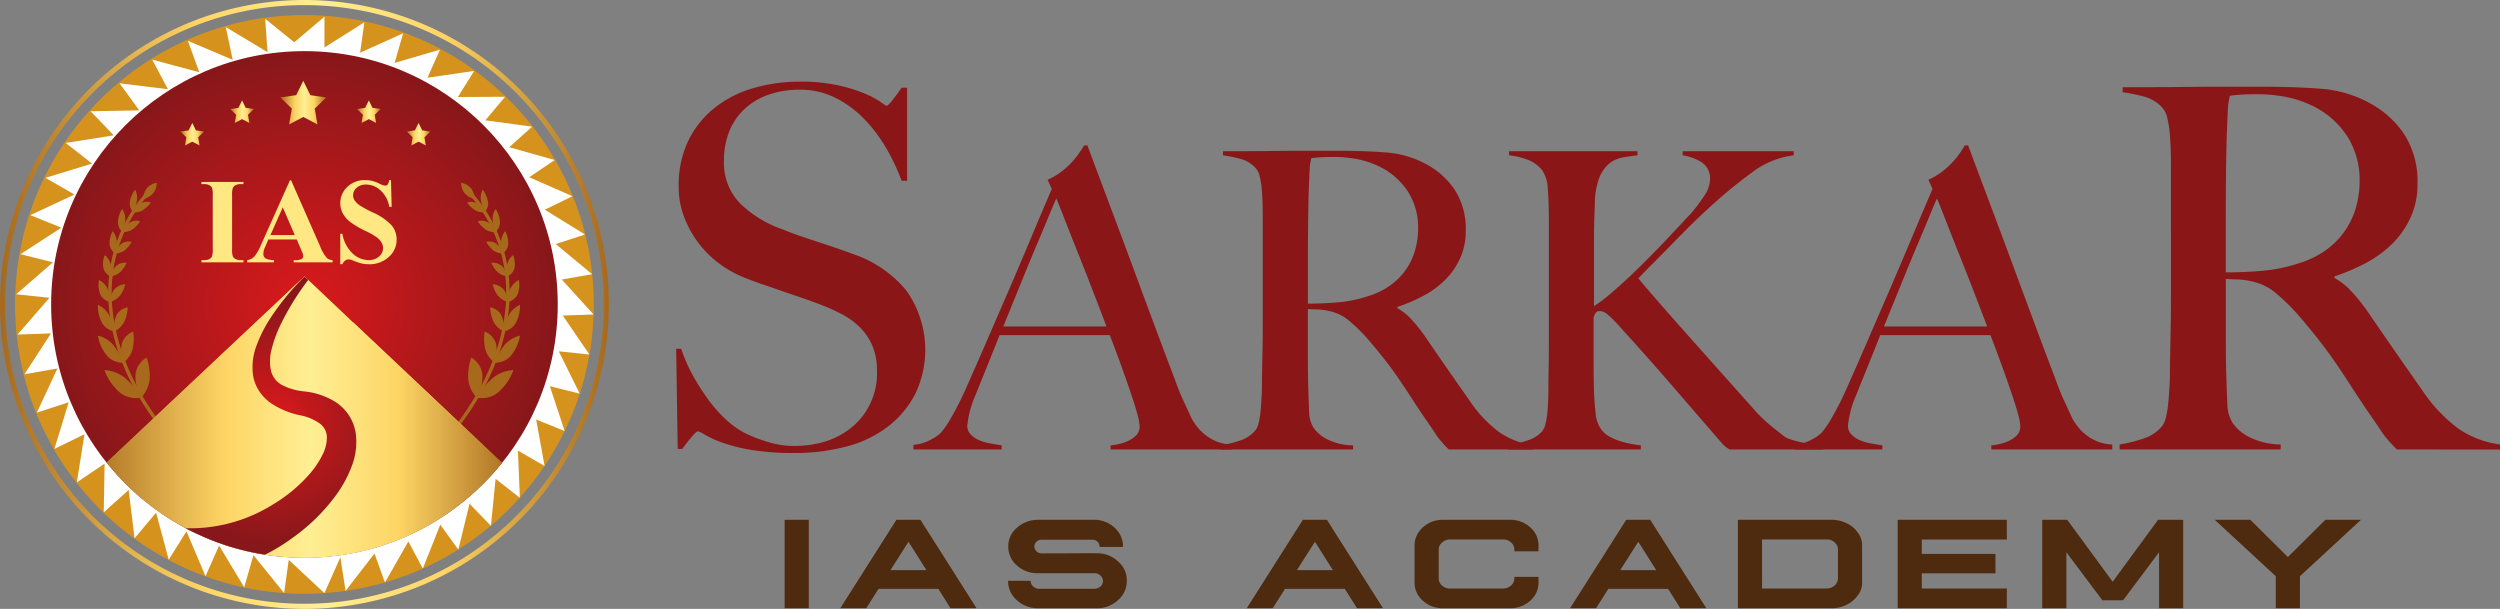 <svg xmlns="http://www.w3.org/2000/svg" xmlns:xlink="http://www.w3.org/1999/xlink" width="490.063" height="119.354" viewBox="0 0 490.063 119.354"><rect x="0" y="0" width="490.063" height="119.354" fill="#808080" stroke="none"/><defs><style>.a{fill:none;}.b{fill:#8b1618;}.c{fill:#4e2a0e;}.d{fill:#d5931d;}.e{fill:url(#a);}.f{fill:#fff;}.g{fill:url(#b);}.h{fill:url(#c);}.i{fill:url(#d);}.j{fill:url(#e);}.k{fill:url(#f);}.l{fill:url(#g);}.m{fill:url(#h);}.n{fill:url(#i);}.o{fill:url(#j);}.p{fill:url(#k);}.q{fill:url(#l);}.r{fill:url(#m);}.s{fill:url(#n);}.t{fill:url(#o);}.u{fill:url(#p);}.v{fill:url(#q);}.w{fill:url(#r);}.x{fill:url(#s);}.y{fill:url(#t);}.z{fill:url(#u);}.aa{fill:url(#v);}.ab{fill:url(#w);}.ac{fill:url(#x);}.ad{fill:url(#y);}.ae{fill:url(#z);}.af{fill:url(#aa);}.ag{fill:url(#ab);}.ah{fill:url(#ac);}.ai{fill:url(#ad);}.aj{fill:url(#ae);}.ak{fill:url(#af);}.al{fill:url(#ag);}.am{fill:url(#ah);}.an{fill:url(#ai);}.ao{fill:url(#aj);}.ap{fill:url(#ak);}.aq{fill:url(#al);}.ar{clip-path:url(#am);}.as{fill:url(#aq);}.at{fill:#ffe782;}</style><linearGradient id="a" y1="0.5" x2="1" y2="0.5" gradientUnits="objectBoundingBox"><stop offset="0" stop-color="#a76a1d"/><stop offset="0.222" stop-color="#e4b550"/><stop offset="0.328" stop-color="#fed565"/><stop offset="0.524" stop-color="#ffef93"/><stop offset="0.73" stop-color="#fed565"/><stop offset="1" stop-color="#a76a1d"/></linearGradient><radialGradient id="b" cx="0.5" cy="0.5" r="0.5" gradientUnits="objectBoundingBox"><stop offset="0" stop-color="#da191c"/><stop offset="1" stop-color="#87171a"/></radialGradient><linearGradient id="c" x1="-180.996" y1="2.012" x2="-179.09" y2="1.687" xlink:href="#a"/><linearGradient id="d" x1="-922.277" y1="64.067" x2="-921.123" y2="64.067" xlink:href="#a"/><linearGradient id="e" x1="-715.754" y1="148.1" x2="-714.655" y2="148.1" xlink:href="#a"/><linearGradient id="f" x1="-1704.863" y1="69.071" x2="-1703.594" y2="69.071" xlink:href="#a"/><linearGradient id="g" x1="-700.627" y1="70.427" x2="-699.561" y2="70.427" xlink:href="#a"/><linearGradient id="h" x1="-1666.453" y1="35.022" x2="-1665.385" y2="35.022" xlink:href="#a"/><linearGradient id="i" x1="-723.974" y1="12.57" x2="-722.966" y2="12.57" xlink:href="#a"/><linearGradient id="j" x1="-1646.767" y1="6.95" x2="-1645.767" y2="6.95" xlink:href="#a"/><linearGradient id="k" x1="-708.177" y1="1.018" x2="-707.283" y2="1.018" xlink:href="#a"/><linearGradient id="l" x1="-1366.22" y1="0.841" x2="-1365.255" y2="0.841" xlink:href="#a"/><linearGradient id="m" x1="-747.393" y1="0.777" x2="-746.521" y2="0.777" xlink:href="#a"/><linearGradient id="n" x1="-960.468" y1="0.732" x2="-959.481" y2="0.732" xlink:href="#a"/><linearGradient id="o" x1="-774.508" y1="60.539" x2="-773.65" y2="60.539" xlink:href="#a"/><linearGradient id="p" x1="-638.491" y1="54.98" x2="-637.868" y2="54.98" xlink:href="#a"/><linearGradient id="q" x1="-857.771" y1="75.032" x2="-856.676" y2="75.032" xlink:href="#a"/><linearGradient id="r" x1="-428.698" y1="86.248" x2="-428.215" y2="86.248" xlink:href="#a"/><linearGradient id="s" x1="-765.226" y1="79.022" x2="-764.035" y2="79.022" xlink:href="#a"/><linearGradient id="t" x1="-299.805" y1="112.81" x2="-299.393" y2="112.81" xlink:href="#a"/><linearGradient id="u" x1="-115.846" y1="1.095" x2="-113.941" y2="0.77" xlink:href="#a"/><linearGradient id="v" x1="-595.773" y1="24.062" x2="-594.62" y2="24.062" xlink:href="#a"/><linearGradient id="w" x1="-473.009" y1="42.115" x2="-471.91" y2="42.115" xlink:href="#a"/><linearGradient id="x" x1="-1129.049" y1="19.787" x2="-1127.78" y2="19.787" xlink:href="#a"/><linearGradient id="y" x1="-453.506" y1="20.505" x2="-452.441" y2="20.505" xlink:href="#a"/><linearGradient id="z" x1="-1080.33" y1="10.349" x2="-1079.262" y2="10.349" xlink:href="#a"/><linearGradient id="aa" x1="-460.303" y1="7.836" x2="-459.295" y2="7.836" xlink:href="#a"/><linearGradient id="ab" x1="-1049.147" y1="4.418" x2="-1048.148" y2="4.418" xlink:href="#a"/><linearGradient id="ac" x1="-458.258" y1="5.288" x2="-457.365" y2="5.288" xlink:href="#a"/><linearGradient id="ad" x1="-886.536" y1="3.596" x2="-885.57" y2="3.596" xlink:href="#a"/><linearGradient id="ae" x1="-485.171" y1="4.086" x2="-484.299" y2="4.086" xlink:href="#a"/><linearGradient id="af" x1="-624.963" y1="3.411" x2="-623.976" y2="3.411" xlink:href="#a"/><linearGradient id="ag" x1="-549.745" y1="49.259" x2="-548.887" y2="49.259" xlink:href="#a"/><linearGradient id="ah" x1="-454.215" y1="44.741" x2="-453.592" y2="44.741" xlink:href="#a"/><linearGradient id="ai" x1="-625.925" y1="45.715" x2="-624.831" y2="45.715" xlink:href="#a"/><linearGradient id="aj" x1="-313.819" y1="52.461" x2="-313.337" y2="52.461" xlink:href="#a"/><linearGradient id="ak" x1="-575.429" y1="42.646" x2="-574.237" y2="42.646" xlink:href="#a"/><linearGradient id="al" x1="-226.179" y1="60.631" x2="-225.767" y2="60.631" xlink:href="#a"/><clipPath id="am"><circle class="a" cx="49.654" cy="49.654" r="49.654" transform="translate(371.291 197.731)"/></clipPath><radialGradient id="aq" cx="0.525" cy="0.476" r="0.429" gradientTransform="translate(-0.374 0.009) scale(1.712 0.984)" xlink:href="#b"/></defs><g transform="translate(-529.267 -3271.999)"><g transform="translate(459.629 2916.157)"><g transform="translate(-40 67)"><path class="b" d="M289.084,366a19.2,19.2,0,0,1-5.326,6.412,22.638,22.638,0,0,1-8.138,3.945,39.561,39.561,0,0,1-10.356,1.282,49.9,49.9,0,0,1-8.285-.591,32.9,32.9,0,0,1-5.721-1.431,20.448,20.448,0,0,1-3.4-1.528,4.415,4.415,0,0,0-1.43-.691q-.3,0-1.282,1.183t-1.776,2.268h-.888l-.295-19.628h.986a31.384,31.384,0,0,0,2.268,5.18,43.291,43.291,0,0,0,3.009,4.734,26.744,26.744,0,0,0,3.452,3.9,17.1,17.1,0,0,0,3.5,2.564,28.02,28.02,0,0,0,4.438,1.775,17.365,17.365,0,0,0,5.327.888q7.3,0,11.835-3.995a13.662,13.662,0,0,0,4.538-10.8,12.191,12.191,0,0,0-.888-4.833,11.4,11.4,0,0,0-2.416-3.6,14.739,14.739,0,0,0-3.6-2.614,39.211,39.211,0,0,0-4.438-1.972q-2.367-.889-4.143-1.48t-3.3-1.135q-1.53-.54-3.156-1.084t-3.9-1.431a21.3,21.3,0,0,1-4.932-2.712,20.08,20.08,0,0,1-4.143-4.044,20.528,20.528,0,0,1-2.86-5.129,16.388,16.388,0,0,1-1.085-5.968,20.1,20.1,0,0,1,1.945-9.173,18.767,18.767,0,0,1,5.227-6.411,22.107,22.107,0,0,1,7.573-3.8,32.522,32.522,0,0,1,9.026-1.233,33.679,33.679,0,0,1,7.594.74,30.412,30.412,0,0,1,5.179,1.627,17.767,17.767,0,0,1,3.057,1.628,6.78,6.78,0,0,0,1.135.739q.3,0,1.233-1.183t1.725-2.367h1.086v18.247h-1.086a39.8,39.8,0,0,0-3.057-6.461,29.242,29.242,0,0,0-4.34-5.721,20.976,20.976,0,0,0-5.622-4.1,15.456,15.456,0,0,0-7-1.578,18.455,18.455,0,0,0-5.77.887,13.4,13.4,0,0,0-4.735,2.664,12.212,12.212,0,0,0-3.156,4.39,14.84,14.84,0,0,0-1.134,5.966,11.348,11.348,0,0,0,3.148,8.385,22.387,22.387,0,0,0,8.167,5.03q1.965.791,3.688,1.381t3.395,1.134q1.671.543,3.394,1.134t3.592,1.282a22.907,22.907,0,0,1,10.38,7.151A20.066,20.066,0,0,1,289.084,366Z"/><path class="b" d="M327.346,376.951v-.812a9.305,9.305,0,0,0,1.178-.162,9.723,9.723,0,0,0,1.949-.568,5.629,5.629,0,0,0,1.786-1.137,2.464,2.464,0,0,0,.772-1.869,10.742,10.742,0,0,0-.447-2.4q-.447-1.663-1.259-4.06t-1.868-5.319q-1.056-2.924-2.274-6.092h-21.6q-1.218,3.088-2.355,5.888t-2.274,5.645a20.529,20.529,0,0,0-1.706,6.173,2.44,2.44,0,0,0,.65,1.745,4.981,4.981,0,0,0,1.665,1.137,9.19,9.19,0,0,0,2.193.649q1.176.2,2.233.366v.812h-17.3v-.893a9.013,9.013,0,0,0,3.614-1.137,8.051,8.051,0,0,0,1.746-1.218,17.63,17.63,0,0,0,1.868-2.681,58.926,58.926,0,0,0,3.167-6.252q1.7-3.817,3.817-8.69t4.345-10.029q2.232-5.157,4.426-10.395t4.142-9.787L315,324.082a13.259,13.259,0,0,0,2.639-1.542,15.577,15.577,0,0,0,2.071-1.869,16.674,16.674,0,0,0,1.5-1.867c.407-.6.717-1.084.935-1.462h.649q2.516,6.741,4.791,12.791t4.345,11.653q2.072,5.6,4.02,10.842t3.9,10.355q.893,2.518,1.664,4.183l1.747,3.775a10.736,10.736,0,0,0,.731,1.138,10.215,10.215,0,0,0,1.5,1.664,9.2,9.2,0,0,0,2.314,1.5,8.4,8.4,0,0,0,3.249.731v.974Zm-10.639-49.214q-.486,1.055-1.421,3.329t-2.315,5.522q-1.382,3.25-3.045,7.35t-3.614,8.894h20.222q-1.383-3.656-2.8-7.31T320.97,338.5q-1.34-3.369-2.435-6.172T316.707,327.737Z"/><path class="b" d="M393.635,376.951q-.732-.73-1.056-1.1t-.731-.854a15.563,15.563,0,0,1-1.015-1.421q-.609-.933-1.909-2.8-1.544-2.274-2.72-4.1t-2.4-3.614q-1.218-1.787-2.64-3.614t-3.37-4.1a33.478,33.478,0,0,0-3.532-3.492,8.774,8.774,0,0,0-4.02-2.031,12.569,12.569,0,0,0-2.355-.324q-.732,0-1.868-.081v9.18q0,3.9.081,6.577.08,2.6.162,4.468a5.917,5.917,0,0,0,.893,3.085,7.134,7.134,0,0,0,2.518,2.152,11.42,11.42,0,0,0,5.2,1.259v.812H348.887v-.812a22.626,22.626,0,0,0,3.9-.974,6.329,6.329,0,0,0,2.923-1.949,3.7,3.7,0,0,0,.651-1.462,15.434,15.434,0,0,0,.365-2.193q.121-1.217.2-2.6c.053-.919.081-1.814.081-2.68q0-1.136.041-3.085t.081-4.265q.041-2.313.04-4.751V331.635q0-1.461-.04-2.965t-.163-2.841a15.171,15.171,0,0,0-.406-2.437,3.458,3.458,0,0,0-.771-1.584,6.1,6.1,0,0,0-2.721-1.745,27.232,27.232,0,0,0-3.7-.772v-.812H352.7q2.762,0,6.254-.041t6.984-.041h5.685q5.44,0,9.664.326A19.326,19.326,0,0,1,389,320.915a15.631,15.631,0,0,1,5.765,5.075,14,14,0,0,1,2.194,8.082,12.828,12.828,0,0,1-1.1,5.4,14.375,14.375,0,0,1-2.923,4.222,17.848,17.848,0,0,1-4.264,3.128,32.926,32.926,0,0,1-5.117,2.192v.244a10.44,10.44,0,0,1,2.68,2.112,29.533,29.533,0,0,1,2.518,3.085q2.111,3.089,4.589,6.66t4.425,6.334a24.87,24.87,0,0,0,5.848,6.172,15.654,15.654,0,0,0,6.659,2.518v.812Zm-8.04-50.6a14,14,0,0,0-5.929-5.034,17.711,17.711,0,0,0-4.1-1.3,24.252,24.252,0,0,0-4.508-.406q-1.7,0-2.761.081t-1.624.163c-.054.325-.109.608-.162.852a6.492,6.492,0,0,0-.122.934c-.028.379-.055.908-.081,1.584s-.069,1.638-.122,2.882q-.081,2.844-.122,6.416t-.04,6.9v8.934q3.328,0,6.213-.284A25.364,25.364,0,0,0,377.8,346.9a14.919,14.919,0,0,0,4.467-2.193,12.762,12.762,0,0,0,3.046-3.127,13,13,0,0,0,1.746-3.775,15.631,15.631,0,0,0,.568-4.224,13.117,13.117,0,0,0-2.027-7.225Z"/><path class="b" d="M448.735,376.951a5.693,5.693,0,0,1-.731-.446,5.038,5.038,0,0,1-.893-.852q-5.2-6.011-9.867-11.411t-9.7-10.924a26.4,26.4,0,0,0-2.883-2.923,2.4,2.4,0,0,0-1.34-.569,1,1,0,0,0-.852.285,4.293,4.293,0,0,0-.447.933v8.041q0,3.736.081,6.415.078,2.357.325,4.387a6.224,6.224,0,0,0,1.056,3.085,4.779,4.779,0,0,0,1.542,1.381,10.6,10.6,0,0,0,2.111.934,17.975,17.975,0,0,0,2.233.569c.732.134,1.367.231,1.91.283v.812H405.206v-.812a22.614,22.614,0,0,0,3.9-.974,6.419,6.419,0,0,0,2.843-1.786,3.7,3.7,0,0,0,.649-1.462,15.29,15.29,0,0,0,.366-2.235q.12-1.256.163-2.679t.039-2.721q0-1.136.042-3.085t.039-4.224V331.635q0-3.087-.2-5.684a7.039,7.039,0,0,0-1.1-3.736,6.813,6.813,0,0,0-2.762-2.03,14.5,14.5,0,0,0-3.736-.894v-.812h25.175v.812c-1.029.11-2.03.257-3,.447a5.763,5.763,0,0,0-2.6,1.218,6.985,6.985,0,0,0-1.908,2.8,15.2,15.2,0,0,0-.853,5.279q-.081,1.869-.122,3.492t-.04,3.736v12.588a32.286,32.286,0,0,0,3.939-3.045q2.475-2.152,5.2-4.832t5.4-5.524q2.679-2.841,4.629-4.953a31,31,0,0,0,2.476-3.329,5.847,5.847,0,0,0,1.1-3.087,3.769,3.769,0,0,0-1.623-3.411,9.418,9.418,0,0,0-3.736-1.38v-.812h21.765v.812a17.072,17.072,0,0,0-8.365,3.492,97.249,97.249,0,0,0-8.609,7.146q-1.7,1.544-3.492,3.33t-3.532,3.573q-1.747,1.789-3.411,3.453T430.8,343.41q.648.811,3,3.533t5.6,6.374q3.248,3.657,6.943,7.8t7.106,7.959a20.546,20.546,0,0,0,1.869,1.948q1.055.977,2.03,1.747t1.706,1.34a4.481,4.481,0,0,0,.974.649,20.789,20.789,0,0,0,2.882.813,28.108,28.108,0,0,0,4.1.568v.812Z"/><path class="b" d="M499.98,376.951v-.812a9.317,9.317,0,0,0,1.177-.162,9.7,9.7,0,0,0,1.949-.568,5.635,5.635,0,0,0,1.787-1.137,2.463,2.463,0,0,0,.771-1.869,10.683,10.683,0,0,0-.447-2.4q-.445-1.663-1.259-4.06t-1.867-5.319q-1.058-2.924-2.274-6.092h-21.6q-1.216,3.088-2.355,5.888t-2.274,5.645a20.508,20.508,0,0,0-1.7,6.173,2.439,2.439,0,0,0,.649,1.745,4.981,4.981,0,0,0,1.665,1.137,9.191,9.191,0,0,0,2.193.649q1.176.2,2.233.366v.812h-17.3v-.893a9.007,9.007,0,0,0,3.614-1.137,8.071,8.071,0,0,0,1.747-1.218,17.654,17.654,0,0,0,1.867-2.681,59.093,59.093,0,0,0,3.168-6.252q1.706-3.817,3.816-8.69t4.346-10.029q2.233-5.157,4.426-10.395t4.142-9.787l-.813-1.787a13.238,13.238,0,0,0,2.64-1.542,15.5,15.5,0,0,0,2.07-1.869,16.457,16.457,0,0,0,1.5-1.867q.607-.894.934-1.462h.65q2.516,6.741,4.792,12.791t4.344,11.653q2.072,5.6,4.021,10.842t3.9,10.355q.894,2.518,1.665,4.183t1.746,3.775a10.929,10.929,0,0,0,.731,1.138,10.269,10.269,0,0,0,1.5,1.664,9.211,9.211,0,0,0,2.316,1.5,8.385,8.385,0,0,0,3.248.731v.974Zm-10.639-49.214q-.488,1.055-1.421,3.329t-2.315,5.522q-1.383,3.25-3.045,7.35l-3.614,8.894h20.222q-1.383-3.656-2.8-7.31T493.6,338.5q-1.34-3.369-2.436-6.172T489.341,327.737Z"/><path class="b" d="M579.487,376.951q-.89-.887-1.283-1.331t-.888-1.036a19.015,19.015,0,0,1-1.232-1.726q-.739-1.133-2.318-3.4-1.876-2.762-3.3-4.981t-2.909-4.39q-1.48-2.169-3.206-4.389t-4.093-4.981a40.637,40.637,0,0,0-4.29-4.242,10.649,10.649,0,0,0-4.883-2.465,15.105,15.105,0,0,0-2.861-.394q-.887,0-2.269-.1V354.66q0,4.735.1,7.99.1,3.156.2,5.425a7.186,7.186,0,0,0,1.084,3.747,8.683,8.683,0,0,0,3.058,2.614,13.879,13.879,0,0,0,6.312,1.529v.986h-31.57v-.986a27.5,27.5,0,0,0,4.735-1.184,7.7,7.7,0,0,0,3.55-2.366,4.477,4.477,0,0,0,.79-1.776,18.943,18.943,0,0,0,.444-2.664q.145-1.478.246-3.156t.1-3.255q0-1.38.05-3.747t.1-5.179q.047-2.812.048-5.771V321.914q0-1.776-.048-3.6t-.2-3.452a18.54,18.54,0,0,0-.492-2.959,4.2,4.2,0,0,0-.938-1.923,7.414,7.414,0,0,0-3.3-2.121,33.5,33.5,0,0,0-4.488-.937v-.987h4.044q3.351,0,7.595-.048t8.483-.049h6.9q6.606,0,11.737.394a23.47,23.47,0,0,1,9.37,2.662,19,19,0,0,1,7,6.166,17.012,17.012,0,0,1,2.662,9.814,15.583,15.583,0,0,1-1.331,6.559,17.469,17.469,0,0,1-3.552,5.129,21.642,21.642,0,0,1-5.177,3.8,40.093,40.093,0,0,1-6.215,2.663v.3a12.669,12.669,0,0,1,3.256,2.565,36.381,36.381,0,0,1,3.058,3.747q2.562,3.752,5.572,8.089t5.376,7.693a30.182,30.182,0,0,0,7.1,7.5,19.034,19.034,0,0,0,8.087,3.057v.986ZM569.721,315.5a17.019,17.019,0,0,0-7.2-6.116,21.541,21.541,0,0,0-4.98-1.578,29.572,29.572,0,0,0-5.474-.494q-2.072,0-3.355.1t-1.972.2q-.1.591-.2,1.036a7.845,7.845,0,0,0-.149,1.134q-.048.691-.1,1.923t-.147,3.5q-.1,3.453-.149,7.792t-.05,8.383v10.851q4.045,0,7.546-.346a30.792,30.792,0,0,0,6.757-1.431,18.112,18.112,0,0,0,5.424-2.662,15.542,15.542,0,0,0,3.7-3.8,15.793,15.793,0,0,0,2.121-4.587,18.984,18.984,0,0,0,.69-5.129,15.916,15.916,0,0,0-2.462-8.776Z"/></g><g transform="translate(-43 68)"><path class="c" d="M271.177,389.74v17.327h-4.731V389.74Z"/><path class="c" d="M293.065,389.74l11,17.327h-5.1l-2.39-3.794H284.857l-2.416,3.794h-5.084l11-17.327Zm-5.881,9.865h7.057l-3.516-5.565Z"/><path class="c" d="M327.057,389.74a5.749,5.749,0,0,1,4.048,1.53,4.85,4.85,0,0,1,1.669,3.706v.075h-4.6c.025-.049.03-.075.013-.075a1.212,1.212,0,0,0-.43-.949,1.286,1.286,0,0,0-1.05-.379h-9.852a1.293,1.293,0,0,0-1.037.392,1.213,1.213,0,0,0-.418.936,1.3,1.3,0,0,0,.43.949,1.444,1.444,0,0,0,1.025.392q1.744,0,5.387-.013,3.643-.037,5.376,0a5.85,5.85,0,0,1,4.174,1.581,4.8,4.8,0,0,1,1.719,3.807,4.888,4.888,0,0,1-1.732,3.807,5.9,5.9,0,0,1-4.161,1.568H316.143a6.027,6.027,0,0,1-4.174-1.568,4.962,4.962,0,0,1-1.72-3.807h4.426v.025a1.426,1.426,0,0,0,.494,1.087,1.673,1.673,0,0,0,1.176.456h10.826a1.943,1.943,0,0,0,1.189-.443,1.431,1.431,0,0,0,.48-1.074,1.4,1.4,0,0,0-.493-1.088,1.669,1.669,0,0,0-1.176-.455H316a5.853,5.853,0,0,1-4.047-1.531,4.856,4.856,0,0,1-1.669-3.693,4.691,4.691,0,0,1,1.669-3.655A6.1,6.1,0,0,1,316,389.74Z"/><path class="c" d="M372.744,389.74l11,17.327h-5.1l-2.391-3.794H364.535l-2.415,3.794h-5.085l11-17.327Zm-5.882,9.865h7.057L370.4,394.04Z"/><path class="c" d="M408.658,389.74a5.64,5.64,0,0,1,3.946,1.479,4.624,4.624,0,0,1,1.619,3.58v1.113h-4.73v-.291a1.84,1.84,0,0,0-.645-1.442,2.046,2.046,0,0,0-1.581-.582H396.883a2.235,2.235,0,0,0-1.581.6,1.8,1.8,0,0,0-.645,1.429v5.565a1.9,1.9,0,0,0,.658,1.442,2.369,2.369,0,0,0,1.568.582h10.384a2.469,2.469,0,0,0,1.581-.6,1.9,1.9,0,0,0,.645-1.429v-.265h4.73v1.087a4.624,4.624,0,0,1-1.619,3.58,5.64,5.64,0,0,1-3.946,1.479H395.492a5.666,5.666,0,0,1-3.946-1.479,4.674,4.674,0,0,1-1.619-3.58V394.8a4.66,4.66,0,0,1,1.632-3.58,5.648,5.648,0,0,1,3.933-1.479Z"/><path class="c" d="M436.124,389.74l11,17.327h-5.1l-2.39-3.794H427.916l-2.416,3.794h-5.084l11-17.327Zm-5.881,9.865H437.3l-3.516-5.565Z"/><path class="c" d="M471.7,389.74a6.528,6.528,0,0,1,2.909.67,5.38,5.38,0,0,1,2.213,1.847,3.986,3.986,0,0,1,.835,2.542v7.209a3.948,3.948,0,0,1-.848,2.542,5.719,5.719,0,0,1-2.209,1.85,6.346,6.346,0,0,1-2.9.67H453.31V389.74Zm-13.659,13.47H470.7a2.464,2.464,0,0,0,1.58-.6,1.9,1.9,0,0,0,.646-1.429v-5.565a1.838,1.838,0,0,0-.646-1.442,2.043,2.043,0,0,0-1.58-.582H458.04Z"/><path class="c" d="M506.031,389.74v3.86h-16.67v2.833H503.8v3.794H489.361v2.986h16.67v3.857h-21.4V389.74Z"/><path class="c" d="M540.6,389.74v17.327h-4.73V396.089l-7.057,9.422h-4.06l-7.057-9.422v10.978h-4.731V389.74h4.908l8.9,12.142,8.9-12.142Z"/><path class="c" d="M553.766,389.74l7.348,7.3,7.348-7.3h6.981l-11.964,11.054v6.273h-4.73v-6.273L546.784,389.74Z"/></g></g><g transform="translate(11 0.292)"><g transform="translate(157 3084)"><circle class="d" cx="56.72" cy="56.72" r="56.72" transform="translate(364.225 190.664)"/><path class="e" d="M420.945,307.061a59.677,59.677,0,1,1,59.676-59.677A59.677,59.677,0,0,1,420.945,307.061Zm0-118.353a58.677,58.677,0,1,0,58.676,58.676,58.677,58.677,0,0,0-58.676-58.676Z"/><path class="f" d="M471.589,249.558l6.027-.21-6.23-6.847,5.939-1.047L470.2,235.54l5.735-1.863-7.876-4.865,5.42-2.643-8.476-3.721,5-3.372-8.911-2.506,4.481-4.035-9.173-1.241,3.876-4.619-9.257.048,3.2-5.114-9.16,1.336,2.453-5.509-8.885,2.6,1.662-5.8-8.437,3.809.839-5.972-7.825,4.946v-6.03L418.945,196l-5.694-4.612.458,6.549-8.188-4.921,1.365,6.421-8.793-3.734,2.245,6.169L391.11,199.4l3.082,5.8-9.482-1.165,3.859,5.311-9.552.166,4.56,4.722-9.436,1.493,5.173,4.042-9.136,2.792,5.685,3.282-8.659,4.036,6.087,2.459-8.013,5.2,6.37,1.588-7.211,6.267,6.529.686L364.7,253.29l6.561-.229-5.2,8.012,6.465-1.14-4.038,8.658,6.243-2.029-2.8,9.138,5.9-2.878-1.5,9.436,5.442-3.671-.168,9.552,4.879-4.393,1.163,9.482,4.22-5.029,2.472,9.228,3.479-5.567,3.732,8.794,2.67-6,4.919,8.189,1.809-6.31,6.011,7.425.914-6.5,6.986,6.516,3.127-7.02,1.022,6.584,5.661-7.324,2.062,5.667,4.587-8.041,2.831,5.324,3.423-8.6,3.544,4.879,2.193-8.994,4.189,4.338.92-9.211,4.752,3.713-.371-9.25,5.222,3.015-1.655-9.108,5.591,2.259-2.906-8.789,5.851,1.459-4.1-8.3,6,.63Z"/></g><circle class="g" cx="49.654" cy="49.654" r="49.654" transform="translate(528.291 3281.73)"/><g transform="translate(157 3084)"><path class="h" d="M395.182,274.7l.5-.442c-14.395-16.387-16.576-35.272-5.555-48.113l-.507-.436C378.371,238.815,380.554,258.045,395.182,274.7Z"/><path class="i" d="M390.065,224.6a3.541,3.541,0,0,0-.711,2.073,3.071,3.071,0,0,0,2.623-3.145A3.545,3.545,0,0,0,390.065,224.6Z"/><path class="j" d="M389.217,228.943a2.921,2.921,0,0,1-1.823.352,4.1,4.1,0,0,1,1.6-1.782,2.159,2.159,0,0,1,1.844-.076A6.359,6.359,0,0,1,389.217,228.943Z"/><path class="k" d="M386.7,227.474a2.309,2.309,0,0,0,.723,1.837,9.21,9.21,0,0,0,.7-2.4,3.372,3.372,0,0,0-.369-2.02,5.256,5.256,0,0,0-1.054,2.583Z"/><path class="l" d="M387.175,232.716a3.152,3.152,0,0,1-1.894.47,4.047,4.047,0,0,1,1.514-1.911,2.332,2.332,0,0,1,1.927-.177,6.07,6.07,0,0,1-1.547,1.618Z"/><path class="m" d="M384.381,231.368a2.44,2.44,0,0,0,.935,1.832,8.548,8.548,0,0,0,.5-2.487,3.438,3.438,0,0,0-.6-2.025,5.083,5.083,0,0,0-.835,2.68Z"/><path class="n" d="M385.676,236.8a3.2,3.2,0,0,1-1.851.586,3.87,3.87,0,0,1,1.342-1.96,2.36,2.36,0,0,1,1.9-.294,5.623,5.623,0,0,1-1.391,1.668Z"/><path class="o" d="M382.771,235.68a2.441,2.441,0,0,0,1.09,1.721,7.8,7.8,0,0,0,.284-2.452,3.373,3.373,0,0,0-.792-1.922,4.816,4.816,0,0,0-.582,2.653Z"/><path class="p" d="M384.84,241.038a3.733,3.733,0,0,1-1.9.854,3.815,3.815,0,0,1,1.162-2.115,2.756,2.756,0,0,1,1.986-.567,5.523,5.523,0,0,1-1.248,1.828Z"/><path class="q" d="M381.566,240.383a2.436,2.436,0,0,0,1.41,1.514,6.868,6.868,0,0,0-.043-2.434,3.223,3.223,0,0,0-1.133-1.746,4.438,4.438,0,0,0-.234,2.666Z"/><path class="r" d="M384.8,245.634a4.221,4.221,0,0,1-1.965,1.286,4.1,4.1,0,0,1,.865-2.517,3.146,3.146,0,0,1,2.107-.982,5.748,5.748,0,0,1-1.007,2.213Z"/><path class="s" d="M380.988,245.532a2.846,2.846,0,0,0,1.9,1.387,7.246,7.246,0,0,0-.556-2.64,3.711,3.711,0,0,0-1.649-1.682A4.79,4.79,0,0,0,380.988,245.532Z"/><path class="t" d="M385.6,250.842a4.32,4.32,0,0,1-1.935,1.829,5.521,5.521,0,0,1,.484-3.26,3.108,3.108,0,0,1,2.151-1.461,7.526,7.526,0,0,1-.7,2.892Z"/><path class="u" d="M381.349,251.123a3.4,3.4,0,0,0,2.366,1.541A10.712,10.712,0,0,0,382.6,249.4a4.776,4.776,0,0,0-2.145-1.939,6.973,6.973,0,0,0,.894,3.662Z"/><path class="v" d="M387.239,256.239a5.141,5.141,0,0,1-1.827,2.583,6.561,6.561,0,0,1-.2-3.91,3.7,3.7,0,0,1,2.164-2.205A8.927,8.927,0,0,1,387.239,256.239Z"/><path class="w" d="M382.355,257.559a4.045,4.045,0,0,0,3.115,1.243,12.684,12.684,0,0,0-2.059-3.54,5.671,5.671,0,0,0-2.952-1.759,8.3,8.3,0,0,0,1.9,4.056Z"/><path class="x" d="M390.6,262.113a6.353,6.353,0,0,1-1.661,3.542,8.112,8.112,0,0,1-1.092-4.718A4.57,4.57,0,0,1,390,257.783,11.021,11.021,0,0,1,390.6,262.113Z"/><path class="y" d="M384.941,264.783a4.989,4.989,0,0,0,4.063.834,15.675,15.675,0,0,0-3.278-3.86,7.012,7.012,0,0,0-3.976-1.5A10.26,10.26,0,0,0,384.941,264.783Z"/></g><g transform="translate(157 3084)"><path class="z" d="M448.469,274.7l-.5-.442c14.4-16.387,16.576-35.272,5.555-48.113l.507-.436C465.28,238.815,463.1,258.045,448.469,274.7Z"/><path class="aa" d="M453.587,224.6a3.55,3.55,0,0,1,.711,2.073,3.07,3.07,0,0,1-2.624-3.145,3.55,3.55,0,0,1,1.913,1.072Z"/><path class="ab" d="M454.435,228.943a2.92,2.92,0,0,0,1.823.352,4.106,4.106,0,0,0-1.6-1.782,2.156,2.156,0,0,0-1.843-.076,6.32,6.32,0,0,0,1.62,1.506Z"/><path class="ac" d="M456.948,227.474a2.309,2.309,0,0,1-.723,1.837,9.186,9.186,0,0,1-.7-2.4,3.377,3.377,0,0,1,.368-2.02,5.237,5.237,0,0,1,1.055,2.583Z"/><path class="ad" d="M456.477,232.716a3.15,3.15,0,0,0,1.893.47,4.04,4.04,0,0,0-1.514-1.911,2.332,2.332,0,0,0-1.927-.177,6.1,6.1,0,0,0,1.548,1.618Z"/><path class="ae" d="M459.27,231.368a2.44,2.44,0,0,1-.935,1.832,8.583,8.583,0,0,1-.5-2.487,3.447,3.447,0,0,1,.6-2.025A5.073,5.073,0,0,1,459.27,231.368Z"/><path class="af" d="M457.975,236.8a3.2,3.2,0,0,0,1.852.586,3.875,3.875,0,0,0-1.343-1.96,2.36,2.36,0,0,0-1.9-.294,5.623,5.623,0,0,0,1.391,1.668Z"/><path class="ag" d="M460.88,235.68a2.441,2.441,0,0,1-1.09,1.721,7.832,7.832,0,0,1-.284-2.452,3.37,3.37,0,0,1,.793-1.922,4.82,4.82,0,0,1,.581,2.653Z"/><path class="ah" d="M458.812,241.038a3.726,3.726,0,0,0,1.9.854,3.82,3.82,0,0,0-1.163-2.115,2.755,2.755,0,0,0-1.986-.567,5.534,5.534,0,0,0,1.249,1.828Z"/><path class="ai" d="M462.085,240.383a2.436,2.436,0,0,1-1.409,1.514,6.883,6.883,0,0,1,.042-2.434,3.222,3.222,0,0,1,1.134-1.746,4.441,4.441,0,0,1,.233,2.666Z"/><path class="aj" d="M458.847,245.634a4.221,4.221,0,0,0,1.965,1.286,4.082,4.082,0,0,0-.865-2.517,3.143,3.143,0,0,0-2.107-.982,5.767,5.767,0,0,0,1.007,2.213Z"/><path class="ak" d="M462.663,245.532a2.844,2.844,0,0,1-1.9,1.387,7.27,7.27,0,0,1,.556-2.64,3.716,3.716,0,0,1,1.649-1.682,4.782,4.782,0,0,1-.305,2.935Z"/><path class="al" d="M458.053,250.842a4.32,4.32,0,0,0,1.935,1.829,5.521,5.521,0,0,0-.484-3.26,3.107,3.107,0,0,0-2.15-1.461A7.517,7.517,0,0,0,458.053,250.842Z"/><path class="am" d="M462.3,251.123a3.4,3.4,0,0,1-2.366,1.541,10.7,10.7,0,0,1,1.115-3.262,4.766,4.766,0,0,1,2.145-1.939,6.978,6.978,0,0,1-.894,3.66Z"/><path class="an" d="M456.412,256.239a5.133,5.133,0,0,0,1.828,2.583,6.556,6.556,0,0,0,.2-3.91,3.7,3.7,0,0,0-2.164-2.205,8.926,8.926,0,0,0,.136,3.532Z"/><path class="ao" d="M461.3,257.559a4.044,4.044,0,0,1-3.115,1.243,12.685,12.685,0,0,1,2.059-3.54A5.678,5.678,0,0,1,463.2,253.5,8.291,8.291,0,0,1,461.3,257.559Z"/><path class="ap" d="M453.052,262.113a6.359,6.359,0,0,0,1.662,3.542,8.114,8.114,0,0,0,1.091-4.718,4.567,4.567,0,0,0-2.154-3.154,11.042,11.042,0,0,0-.6,4.33Z"/><path class="aq" d="M458.71,264.783a4.989,4.989,0,0,1-4.063.834,15.725,15.725,0,0,1,3.278-3.86,7.012,7.012,0,0,1,3.976-1.5,10.251,10.251,0,0,1-3.191,4.526Z"/></g><g transform="translate(157 3084)"><g class="ar"><path class="e" d="M393.257,288.569l.385.042c.277.034.62.062,1.025.092s.87.067,1.4.089c1.047.054,2.327.08,3.8.029a45.827,45.827,0,0,0,4.909-.423c.892-.123,1.808-.292,2.745-.493s1.9-.475,2.761-.746l.785-.288.1-.036.05-.018c-.017.008.073-.03-.032.015l.022-.009.179-.069.357-.144c.477-.194.953-.408,1.428-.637a22.439,22.439,0,0,0,2.775-1.581,14.31,14.31,0,0,0,2.419-2.009,5.427,5.427,0,0,0,1.379-2.222,1.859,1.859,0,0,0,.022-.92,2.289,2.289,0,0,0-.519-.942,10.64,10.64,0,0,0-2.642-1.944,39.871,39.871,0,0,1-3.423-2.138,10.251,10.251,0,0,1-3.013-3.274c-.094-.179-.21-.4-.26-.521l-.1-.217c-.04-.088-.02-.046-.033-.076l-.014-.038-.03-.076-.056-.152a5.119,5.119,0,0,1-.26-1.265,6.009,6.009,0,0,1,.317-2.367,11.631,11.631,0,0,1,2.067-3.554,25.775,25.775,0,0,1,2.576-2.693c.884-.813,1.781-1.555,2.671-2.249a56.4,56.4,0,0,1,5.214-3.6c1.676-1.008,3.247-1.856,4.646-2.587,1.028-.543,1.975-1,2.819-1.379l-8.775-8.266L382.243,278.37a49.738,49.738,0,0,0,11.014,10.2Z"/><path class="e" d="M423,283.268a11.8,11.8,0,0,1-1.222,1.956,18.775,18.775,0,0,1-2.934,3,27.234,27.234,0,0,1-3.191,2.27q-.816.5-1.639.932l-.412.214-.207.1-.248.116-.757.356c-1.209.52-2.282.91-3.362,1.255s-2.117.622-3.122.854c-.237.056-.464.1-.7.153a49.526,49.526,0,0,0,54.442-16.111L430.5,250.9c-.845.54-1.822,1.152-2.928,1.827-1.326.822-2.8,1.782-4.363,2.873a57.765,57.765,0,0,0-4.858,3.738,29.2,29.2,0,0,0-4.642,4.806A9.074,9.074,0,0,0,412.24,267a3.3,3.3,0,0,0-.1,1.331,2.359,2.359,0,0,0,.158.57c.009.023.021.045.031.067l.015.034h0l.105.2a3.319,3.319,0,0,0,.185.317,6,6,0,0,0,.978,1.159,9.434,9.434,0,0,0,1.316.988,31.627,31.627,0,0,0,3.265,1.692c.591.286,1.2.588,1.832.945.315.182.634.381.954.6a7.86,7.86,0,0,1,.949.787,6.264,6.264,0,0,1,1.522,2.269,5.852,5.852,0,0,1,.321,2.842A7.863,7.863,0,0,1,423,283.268Z"/><path class="e" d="M420.945,241.9l-43.253,40.631,24.288,14.5,33.911,1.844,26.482-17.822Z"/><path class="as" d="M421.681,242.585a51.687,51.687,0,0,0-5.437,8.821,23.865,23.865,0,0,0-1.71,4.687,9.12,9.12,0,0,0-.123,4.4,4.394,4.394,0,0,0,2.312,2.778,11.892,11.892,0,0,0,4.223,1.163,14.5,14.5,0,0,1,6,2.014,9.106,9.106,0,0,1,2.642,2.567,8.812,8.812,0,0,1,1.4,3.538,13.164,13.164,0,0,1-.836,6.709,23.848,23.848,0,0,1-2.908,5.359,36.909,36.909,0,0,1-8.24,8.234,37.958,37.958,0,0,1-22.086,7.617l.245-9.234a30.608,30.608,0,0,0,17.613-4.647,29.956,29.956,0,0,0,7.216-6.009,17.609,17.609,0,0,0,2.472-3.685,7.528,7.528,0,0,0,.882-3.578,3.385,3.385,0,0,0-1.38-2.579,9.6,9.6,0,0,0-3.824-1.615,16.069,16.069,0,0,1-5.667-2.319,9,9,0,0,1-2.384-2.4,8,8,0,0,1-1.226-3.183,12,12,0,0,1,.777-6.007,26.572,26.572,0,0,1,2.513-4.962,49.367,49.367,0,0,1,6.794-8.335Z"/></g></g><path class="e" d="M398.96,211.808l.717,1.453,1.6.233-1.16,1.131.274,1.6-1.434-.754-1.434.754.274-1.6-1.16-1.131,1.6-.233Z" transform="translate(157 3084)"/><path class="e" d="M443.316,211.808l.717,1.453,1.6.233-1.16,1.131.274,1.6-1.434-.754-1.434.754.274-1.6L441,213.494l1.6-.233Z" transform="translate(157 3084)"/><path class="e" d="M408.722,207.393l.717,1.453,1.6.233-1.16,1.131.274,1.6-1.434-.754-1.434.754.274-1.6-1.16-1.131,1.6-.233Z" transform="translate(157 3084)"/><path class="e" d="M433.57,207.393l.717,1.453,1.6.233-1.16,1.131.274,1.6-1.434-.754-1.434.754.274-1.6-1.16-1.131,1.6-.233Z" transform="translate(157 3084)"/><path class="e" d="M420.718,203.549l1.389,2.814,3.106.451L422.966,209l.531,3.093-2.778-1.46-2.778,1.46.531-3.093-2.247-2.191,3.106-.451Z" transform="translate(157 3084)"/><g transform="translate(157 3084)"><path class="at" d="M408.994,238.7v.43h-8.241v-.43h.524a2.169,2.169,0,0,0,1.1-.245,1.052,1.052,0,0,0,.465-.557,4.771,4.771,0,0,0,.128-1.465V226.065a5.158,5.158,0,0,0-.128-1.511,1.165,1.165,0,0,0-.517-.529,2.1,2.1,0,0,0-1.051-.227h-.524v-.429h8.241v.429h-.523a2.186,2.186,0,0,0-1.1.245,1.109,1.109,0,0,0-.477.558,4.79,4.79,0,0,0-.128,1.464v10.368a4.961,4.961,0,0,0,.134,1.511,1.2,1.2,0,0,0,.523.529,2.093,2.093,0,0,0,1.052.227Z"/><path class="at" d="M419.443,234.643h-5.567l-.663,1.534a3.41,3.41,0,0,0-.325,1.267,1.051,1.051,0,0,0,.535.976,4.458,4.458,0,0,0,1.545.28v.43h-5.241v-.43a2.35,2.35,0,0,0,1.394-.7,9.382,9.382,0,0,0,1.348-2.377l5.638-12.576h.221l5.683,12.924a7.861,7.861,0,0,0,1.336,2.313,1.832,1.832,0,0,0,1.117.419v.43h-7.625v-.43h.314a2.391,2.391,0,0,0,1.29-.256.623.623,0,0,0,.256-.535,1.434,1.434,0,0,0-.07-.429c-.016-.071-.132-.361-.349-.873Zm-.395-.86-2.348-5.428-2.418,5.428Z"/><path class="at" d="M437.912,223.008l.128,5.254h-.477a5.384,5.384,0,0,0-1.656-3.179,4.169,4.169,0,0,0-2.853-1.2,2.67,2.67,0,0,0-1.878.633,1.927,1.927,0,0,0-.691,1.458,1.766,1.766,0,0,0,.244.93,3.939,3.939,0,0,0,1.081,1.081,24.289,24.289,0,0,0,2.522,1.36,11.225,11.225,0,0,1,3.731,2.569,4.347,4.347,0,0,1,.953,2.766,4.475,4.475,0,0,1-1.54,3.4,5.539,5.539,0,0,1-3.911,1.424,6.3,6.3,0,0,1-1.407-.152,10.577,10.577,0,0,1-1.662-.569,2.512,2.512,0,0,0-.918-.233,1.141,1.141,0,0,0-.639.233,1.627,1.627,0,0,0-.547.709h-.429v-5.951h.429a6.821,6.821,0,0,0,1.971,3.83,4.612,4.612,0,0,0,3.144,1.319,2.952,2.952,0,0,0,2.075-.709,2.141,2.141,0,0,0,.476-2.732,3.451,3.451,0,0,0-.9-.993,13.5,13.5,0,0,0-2.139-1.226,18.445,18.445,0,0,1-3.091-1.8,5.523,5.523,0,0,1-1.447-1.662,4.126,4.126,0,0,1-.506-2.023,4.281,4.281,0,0,1,1.383-3.208,4.841,4.841,0,0,1,3.487-1.325,5.972,5.972,0,0,1,1.488.186,7.5,7.5,0,0,1,1.331.517,3.121,3.121,0,0,0,1.1.379.618.618,0,0,0,.477-.187,2.144,2.144,0,0,0,.325-.9Z"/></g></g></g></svg>
